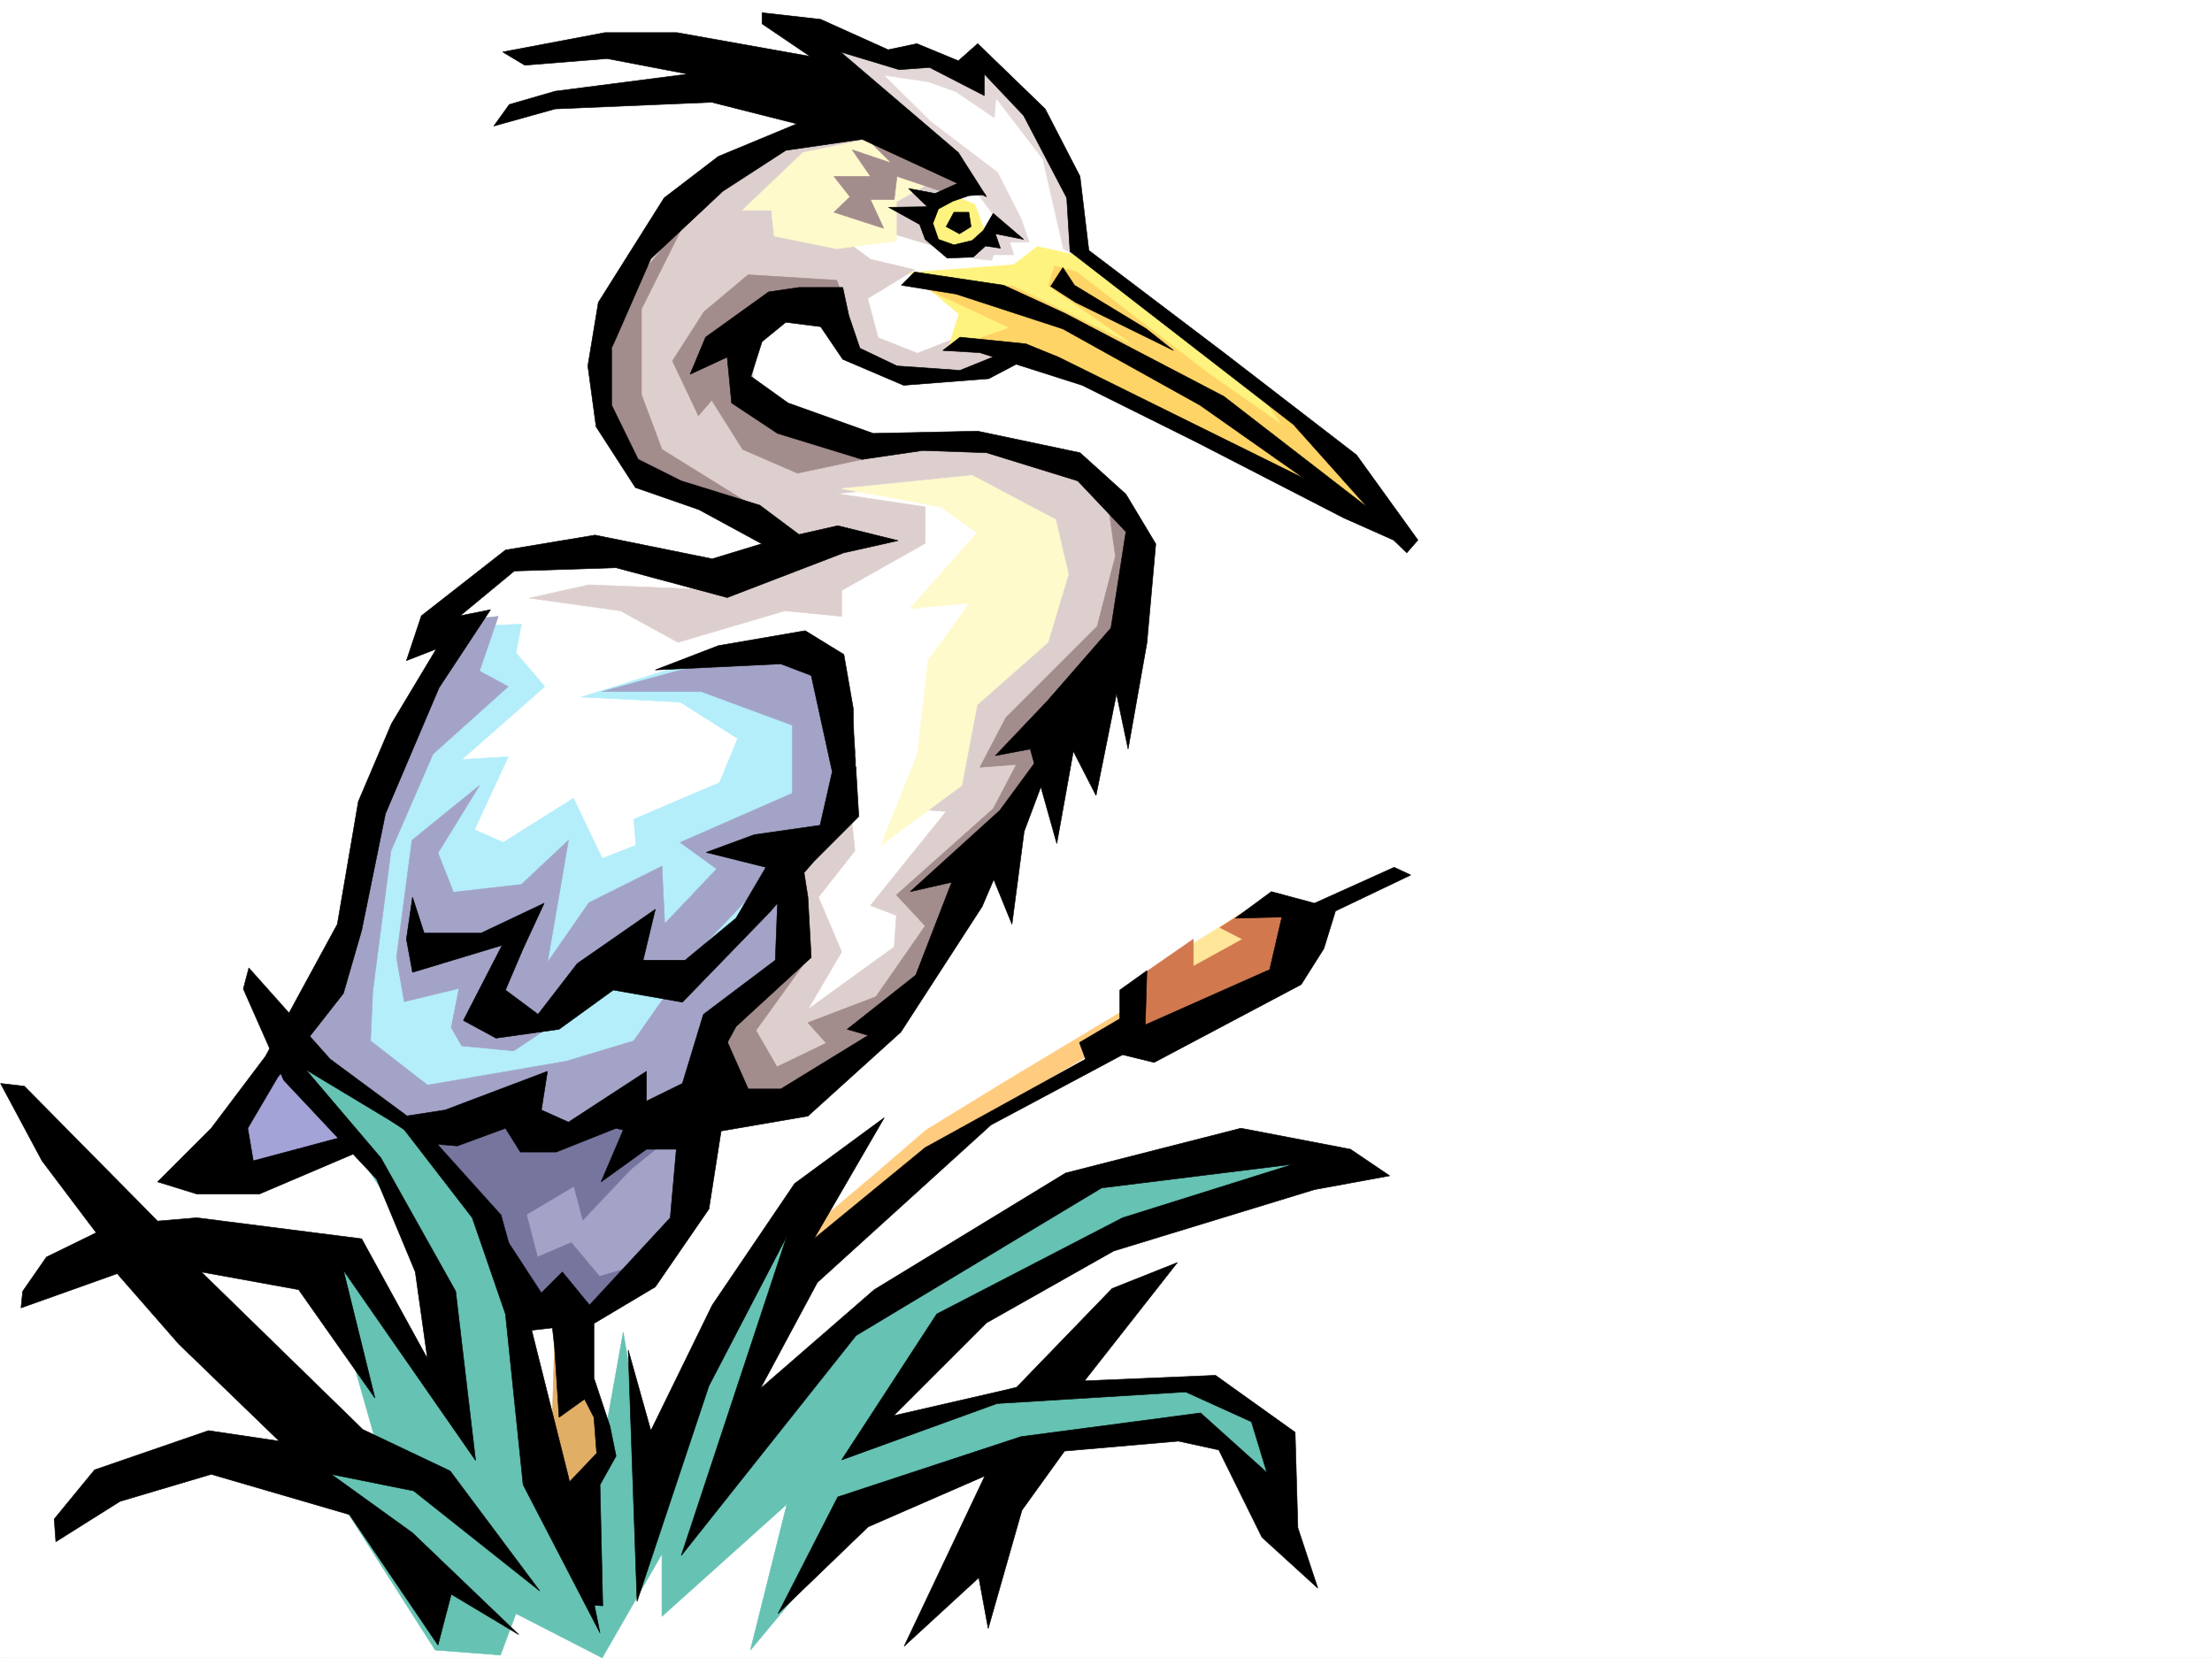 <svg xmlns="http://www.w3.org/2000/svg" width="2997.016" height="2246.627"><rect width="100%" height="100%" fill="#333333" stroke="none"/><defs><clipPath id="a"><path d="M0 0h2997v2244.137H0Zm0 0"/></clipPath></defs><path fill="#fff" d="M0 2246.297h2997.016V0H0Zm0 0"/><g clip-path="url(#a)" transform="translate(0 2.16)"><path fill="#fff" fill-rule="evenodd" stroke="#fff" stroke-linecap="square" stroke-linejoin="bevel" stroke-miterlimit="10" stroke-width=".743" d="M.742 2244.137h2995.531V-2.16H.743Zm0 0"/></g><path fill="#e1ae66" fill-rule="evenodd" stroke="#e1ae66" stroke-linecap="square" stroke-linejoin="bevel" stroke-miterlimit="10" stroke-width=".743" d="m752.246 1790.898-5.984 197.727 26.238 71.164 56.184-95.133-41.211-108.617zm0 0"/><path fill="#ffe699" fill-rule="evenodd" stroke="#ffe699" stroke-linecap="square" stroke-linejoin="bevel" stroke-miterlimit="10" stroke-width=".743" d="m1566.7 1310.008 135.597-85.356-5.984 56.149-106.391 85.39zm0 0"/><path fill="#fff" fill-rule="evenodd" stroke="#fff" stroke-linecap="square" stroke-linejoin="bevel" stroke-miterlimit="10" stroke-width=".743" d="m1150.086 47.195 153.625 65.14 23.969-29.952 59.199 59.199 58.414 94.348v118.355l313.191 253.172-395.574-147.562-76.441 41.953-141.621-29.989-23.97-59.16-70.417 5.985-53.215 65.18 23.227 94.386 129.613 5.98 313.191 47.196 82.426 147.562-164.847 176.735-77.145 271.898-105.648 164.809-189.555 100.37-123.637 100.368-424.82-165.547 164.844-560.266-35.227-29.207 112.371-94.386 318.434 23.222 65.18-17.984L843.66 601.477l-17.984-158.825 88.402-183.496 253.996-99.629-64.437-118.316zm0 0"/><path fill="#66c2b3" fill-rule="evenodd" stroke="#66c2b3" stroke-linecap="square" stroke-linejoin="bevel" stroke-miterlimit="10" stroke-width=".743" d="m805.46 2157.89 6.724-173.019 32.218-179.742 35.23 208.207 148.345-299.582 74.175-70.418-85.394 274.871 162.578-148.305 300.441-169.265 303.457-31.438-251.023 101.856-218.766 127.312-148.343 140.836 236.75-66.664 226.273 3.754 98.14 59.898 7.508 116.09-113.156-130.32-225.488 38.941-222.559 87.664-155.812 187.25 49.422-197.77-169.305 152.063v-84.652l-80.937 140.84-116.868-59.941-21 56.187-88.402-6.727-123.637-194.015L176.81 1710l342.437 278.625-56.223-197.727-67.41-80.898 95.13-3.754 106.433 162.54V1734.71l-92.16-140.8-116.168-180.524 173.097 102.597 123.633 179.782 80.899 352.8zm0 0"/><path fill="#e3d7d7" fill-rule="evenodd" stroke="#e3d7d7" stroke-linecap="square" stroke-linejoin="bevel" stroke-miterlimit="10" stroke-width=".743" d="m1302.969 348.305 40.43 4.496 3.011-7.508h26.977l-5.238-17.242h26.195l-10.477-30.696-32.219-63.656-90.671-68.933-63.657-62.91 60.684 8.992 37.457 13.492 51.691 35.187 2.266-26.937 63.656 83.125 27.723 121.328 33.742 19.473-30.734-114.606-75.657-134.031-45.707-30.734-4.496 23.226-82.426-23.226-132.625-17.985 74.172 68.93 118.395 94.351 53.957 73.43-13.488 29.207zm0 0"/><path fill="#fff37f" fill-rule="evenodd" stroke="#fff37f" stroke-linecap="square" stroke-linejoin="bevel" stroke-miterlimit="10" stroke-width=".743" d="m1257.262 287.621 38.941-20.957 24.711 10.477 14.274 38.945-24.75 20.957h-42.7zm0 0"/><path fill="#b3eefa" fill-rule="evenodd" stroke="#b3eefa" stroke-linecap="square" stroke-linejoin="bevel" stroke-miterlimit="10" stroke-width=".743" d="m642.844 848.625 63.691-2.969-7.465 38.942 38.942 45.668-112.371 98.886 62.91-3.754-45.707 98.883 38.98 17.203 95.172-59.898 38.942 81.64 45.71-17.988-3.011-35.187 116.125-49.465 24.75-59.898-77.926-49.422-134.113-6.766 169.343-53.176H1098.4l24.75 183.496-88.446 179.782-218.765 208.207-278.704 38.945-106.43-123.559 77.926-271.898zm0 0"/><path fill="#a3a3c7" fill-rule="evenodd" stroke="#a3a3c7" stroke-linecap="square" stroke-linejoin="bevel" stroke-miterlimit="10" stroke-width=".743" d="m587.398 1538.469 80.938 122.11 44.965 115.343 80.898 4.496 71.2-46.45 54.703-71.163 10.476-148.305-69.676-8.25-123.632 40.469-38.2-52.434zm62.207-474.129-91.414 74.176-20.957 158.785 10.477 59.898 74.176-17.945-10.48 53.176 14.234 24.71 70.418 6.727 126.605-84.613 84.691-10.52 137.868-144.55 88.402-74.133 3.754-84.653-28.504-119.843-63.652-31.473-229.285 62.95H950.05l123.636 45.667v92.121l-152.101 66.664 49.46 35.973-70.456 74.133-3.715-77.887-98.922 49.422-56.187 80.898 28.464-165.507-63.695 59.898-92.156 10.48-20.957-53.175zm0 0"/><path fill="#a3a3c7" fill-rule="evenodd" stroke="#a3a3c7" stroke-linecap="square" stroke-linejoin="bevel" stroke-miterlimit="10" stroke-width=".743" d="m576.176 845.656 98.887-10.52-25.458 74.173 38.946 20.957-101.895 91.379-56.93 131.101-24.71 190.223-3.012 67.406 77.183 59.941 187.29-32.218 92.16-27.723 41.953-59.898 176.851-159.532-17.988 116.832-45.707 91.38 14.23 38.94 109.403 7.508-113.156 63.657-194.051 3.007L735 1533.227l-173.055 3.753-152.097-123.593 42.695-91.375 59.941-257.672 88.407-201.48zm0 0"/><path fill="#a3a3d7" fill-rule="evenodd" stroke="#a3a3d7" stroke-linecap="square" stroke-linejoin="bevel" stroke-miterlimit="10" stroke-width=".743" d="m382.125 1448.578 91.414 98.883-173.094 42.695-3.754-45.707zm0 0"/><path fill="#decfcf" fill-rule="evenodd" stroke="#decfcf" stroke-linecap="square" stroke-linejoin="bevel" stroke-miterlimit="10" stroke-width=".743" d="m1052.688 736.293 144.632-3.754-212.039 67.406-187.328-7.504-80.898 17.985 123.593 17.242 77.93 42.7 144.629-42.7 77.145 7.469v-35.192l113.156-63.652v-49.461l-119.883-17.95 165.59-17.241 120.625 56.187v105.61l-116.871 67.406 38.941 3.754-45.707 56.148v49.461l-63.691 105.61 49.46 3.714-102.636 127.348 35.187 13.492-2.972 42.695-116.907 84.614 45.708-77.887-31.477-74.133 49.46-62.914-10.476-98.883-28.465 87.621-56.187 25.496 14.234 112.332-98.925 113.118-7.47 109.324 134.114-10.48 113.117-98.844 140.88-257.668 134.112-236.711 46.45-130.32-20.996-88.368-116.871-66.668-296.692-24.71-84.687-45.708V435.926l74.171-27.723 28.504 17.242 41.954 63.657 92.16 17.242h77.925l41.954-41.953-80.938-6.727-53.176 20.961-53.215-20.96-14.23-53.216 63.691-38.941-59.937-14.235-52.473-38.941-38.945-13.492 63.695-56.93 59.938 17.988-3.75 56.188 59.937 17.984-17.984-35.23 56.93-46.41-24.711-35.23-127.391-49.423-113.113 32.22-98.926 59.901-108.617 126.606-32.219 109.324 35.227 116.867 42.699 41.957 109.363 42.696zm0 0"/><path fill="#fffacc" fill-rule="evenodd" stroke="#fffacc" stroke-linecap="square" stroke-linejoin="bevel" stroke-miterlimit="10" stroke-width=".743" d="m1257.262 210.477-67.45-24.711-101.894 20.957-81.68 77.886h38.985l3.715 35.23 84.687 17.204 80.898-10.48v-53.176l67.45-38.2zm0 0"/><path fill="#fff37f" fill-rule="evenodd" stroke="#fff37f" stroke-linecap="square" stroke-linejoin="bevel" stroke-miterlimit="10" stroke-width=".743" d="m1232.512 369.262 140.875-10.48 32.219-24.712 63.695 14.235L1762.238 570l101.895 134.074-451.801-218.726-127.352-14.23 14.235-45.673Zm0 0"/><path fill="#ffcc7f" fill-rule="evenodd" stroke="#ffcc7f" stroke-linecap="square" stroke-linejoin="bevel" stroke-miterlimit="10" stroke-width=".743" d="m1517.238 1372.176-152.101 91.375L1254.992 1531l-70.418 60.645-77.183 65.18-12.747 60.644 191.083-174.504 248.011-148.309zm0 0"/><path fill="#d1784f" fill-rule="evenodd" stroke="#d1784f" stroke-linecap="square" stroke-linejoin="bevel" stroke-miterlimit="10" stroke-width=".743" d="m1716.527 1215.66-63.691 41.172 30.73 15.754-66.664 36.676v-36.676l-85.433 59.16-2.23 65.18 131.847-40.469 118.395-87.621zm0 0"/><path fill="#fffacc" fill-rule="evenodd" stroke="#fffacc" stroke-linecap="square" stroke-linejoin="bevel" stroke-miterlimit="10" stroke-width=".743" d="m1140.352 662.121 176.847-17.988 113.117 59.941 17.243 74.133-27.72 92.16-95.913 84.613-20.957 109.36-109.403 80.898 49.461-123.593 14.235-126.567 56.183-77.887-80.933 7.47 91.414-102.602-49.461-35.227zm0 0"/><path fill="#a38c8c" fill-rule="evenodd" stroke="#a38c8c" stroke-linecap="square" stroke-linejoin="bevel" stroke-miterlimit="10" stroke-width=".743" d="m1140.352 396.984-6.727-17.246-119.879-7.468-59.941 50.167-42.696 66.665 35.188 74.171 17.988-20.996 41.953 66.668 74.172 32.215 183.574-38.941-144.59-3.754-113.156-59.942v-80.859l63.696-42.695 56.93 24.71zm0 0"/><path fill="#a38c8c" fill-rule="evenodd" stroke="#a38c8c" stroke-linecap="square" stroke-linejoin="bevel" stroke-miterlimit="10" stroke-width=".743" d="m929.055 298.84-70.418 84.652-38.946 119.844 20.957 116.086 56.227 32.219 148.348 49.421-148.348-92.117-27.762-74.136V418.684Zm382.125-58.414-26.942 21.738-68.933-23.223-3.754 31.434h-32.215l17.984 38.984-67.449-21.738 21.742-20.957-21.742-27.723h49.465l-24.754-35.972 53.219 17.984-98.926-98.883zm-223.262 943.758v123.593l-63.695 88.367 28.464 49.461 66.707-32.218-24.75-27.723 92.157-35.187 66.707-95.875-38.985-41.954 131.141-116.832 31.477-59.941-49.461 3.754 35.23-67.406 123.594-123.598 24.75-95.129-14.23-101.855 45.706 98.882-20.996 165.512-84.652 88.406-84.691 148.305-41.954 87.625-127.351 183.496-130.398 81.64-88.403-17.988-3.754-88.363 98.922-80.898zm0 0"/><path fill="#ffd466" fill-rule="evenodd" stroke="#ffd466" stroke-linecap="square" stroke-linejoin="bevel" stroke-miterlimit="10" stroke-width=".743" d="m1298.473 468.145 69.676-23.97L1254.25 391l117.652-3.754 168.559 83.129-119.879-83.129 8.25-26.98 29.95 8.254 176.85 136.3 101.895 71.16-38.984-54.66 124.379 109.364 38.238 74.875-182.832-83.125-276.476-143.809zm0 0"/><path fill-rule="evenodd" stroke="#000" stroke-linecap="square" stroke-linejoin="bevel" stroke-miterlimit="10" stroke-width=".743" d="M1292.45 287.621h20.253l2.973 19.469-15.719 9.738-17.984-9.738zm260.757 158.039-97.398-59.156-15.754-23.969-16.461 25.453 33.703 21.742 132.625 65.141zm-579.93 429.203 117.653-20.254 52.433 32.22 12.746 73.39v14.23l.743 20.254 1.484 23.969v6.726l.746 3.012v9.734l.781 1.485v4.496l3.715 62.172-60.683 60.684-60.684 69.636-117.613 121.324-93.684-16.46-73.43 53.175-85.394 12.004-44.223-23.965 52.473-101.894-121.406 36.715-8.25-44.93 8.25-56.926 15.757 48.676h77.145l85.434-40.465-28.465 61.426-23.969 56.184 44.184 32.96 53.214-68.93 105.649-73.39-16.5 68.93h56.93l68.933-56.926 40.469-68.934-80.899-20.214 65.18-23.97 89.149-12.745 16.5-72.649-28.504-130.32-41.211-15.719-170.047 8.211zM800.219 2151.906l-40.465-140.054Zm81.644-213.446 83.164-170.046 111.668-164.766 121.368-89.148-95.169 164.023 150.614-123.554 217.277-119.844-8.25-22.48 54.703-32.22v-38.944l36.715-26.196-2.23 73.39 168.558-74.913 16.5-71.164-62.949 1.527 48.719-35.973 58.414 15.72 107.918-48.68 22.48 10.476-101.933 48.719-15.72 50.91-30.73 48.68-199.293 105.605-42.699-10.477-178.332 95.13-235.265 213.488-77.184 143.808 154.367-134.074 259.23-158.043 237.536-60.684 148.344 28.465 53.175 35.973-101.894 18.691-271.98 83.164-172.313 97.36-125.863 125.824 166.332-38.2 129.617-134.073 88.406-35.192-125.863 160.309 177.55-7.504 107.918 77.144 3.715 129.575 26.977 81.64-75.656-68.894-58.457-118.356-54.7-11.965-154.328 13.453-57.71 80.153-45.708 160.312-12.707-68.933-101.152 92.902 109.363-230.73-158.082 68.933-122.11 117.575 80.9-158.043 248.011-81.641 243.512-32.18 89.89 80.86-20.957-68.895-89.187-40.43-255.477 15.72-210.554 76.401 128.874-197.73 251.762-130.36 231.512-72.648-259.977 32.219-332.66 199.996-236.789 298.102 143.106-432.918-105.649 202.968-97.398 292.118-11.965-340.797zm0 0"/><path fill-rule="evenodd" stroke="#000" stroke-linecap="square" stroke-linejoin="bevel" stroke-miterlimit="10" stroke-width=".743" d="m1475.281 339.309-12.004-100.368-47.191-91.379-91.418-88.402-26.195 23.223-56.227-23.223-38.945 8.25-91.414-41.215-79.414-8.953V32.22l65.183 44.183L917.09 44.184h-97.4L681.082 70.418l29.953 17.95 111.63-8.954 109.401 20.957-179.82 23.223-62.172 17.988-20.996 29.207 83.168-23.226 212.04-8.993 115.382 29.207-106.39 44.184-73.43 56.187-89.149 141.582-14.23 86.098 11.218 82.422 53.215 82.383 86.141 29.953 103.418 56.184 53.176-6.762-74.172-55.406-106.39-32.961-58.419-29.207-35.972-73.391v-77.184l53.18-121.328 97.394-91.375 85.433-55.406 103.383-15.016 168.598 77.93-38.2-59.941-159.605-136.305 79.41 23.969 41.211-3.012 74.172 38.203v-29.207l53.219 56.184 58.414 111.593 4.496 72.649L1752.5 575.238l100.41 112.375-194.797-150.574-215.05-112.336-83.165-38.2-120.625-17.983-17.984 17.984 74.172 11.965 144.594 47.191 185.84 103.383 141.582 99.586-333.407-164.766-44.222-17.988-89.149-8.992-23.222 17.988 50.203 3.008 138.61 44.183 153.585 76.403 200.816 103.34 67.41 29.992L1906.087 749l15.016-17.203-83.168-115.348-179.82-138.57zm0 0"/><path fill-rule="evenodd" stroke="#000" stroke-linecap="square" stroke-linejoin="bevel" stroke-miterlimit="10" stroke-width=".743" d="m1312.703 265.137-21.738 7.508-19.473 10.48-7.508 19.469 7.508 21.742 20.957 7.469 24.75-5.985 14.977-13.488 13.488-23.227 41.215 35.23-38.242-7.507 6.765 19.473-20.215-2.973-16.5 14.977-35.23 1.484-29.95-25.453-7.507-20.254-41.953-23.187 52.473-.782-25.497-24.71 35.973 6.761 38.2-17.242 29.992 18.73zm71.164 224.707-44.183 23.226-115.383 8.992-82.426-35.187-29.988-44.223-47.196-5.984-32.218 26.238-14.973 47.153 50.203 35.972 115.383 41.211 141.582-3.012 138.61 29.211 62.21 56.184 40.465 67.41-12 134.074-25.496 143.809-15.719-74.914-27.719 137.828-30.734-59.941-22.441 125.12-35.973-128.093-47.234 8.992 70.457-74.172 86.14-98.843 20.254-130.36-65.18-68.894-123.636-38.2-86.176-3.011-82.422 12.004-114.64-35.192-62.172-41.21-5.98-62.169-50.204 23.227 20.957-50.207 85.434-61.387 41.21-6.02h59.196l8.211 38.2 15.016 44.183 50.203 23.97 85.394 6.019 59.2-23.97zm0 0"/><path fill="#75759e" fill-rule="evenodd" stroke="#75759e" stroke-linecap="square" stroke-linejoin="bevel" stroke-miterlimit="10" stroke-width=".743" d="m571.68 1546.719 133.37-34.45 19.473 30.696 145.375-26.98 64.434 3.753-80.191 65.18-64.438 68.152-11.965-45.707-64.437 38.2 14.976 57.71 45.707-19.511 38.2 45.71 76.441-22.484-107.172 95.133-72.648-26.2-53.215-134.073zm0 0"/><path fill-rule="evenodd" stroke="#000" stroke-linecap="square" stroke-linejoin="bevel" stroke-miterlimit="10" stroke-width=".743" d="m1216.793 732.54-81.68-20.216-89.148 20.215-80.938 24.711-158.824-32.219-121.367 20.254-113.898 89.11-20.254 60.683 40.468-15.719-60.683 101.114-44.965 105.609-28.465 166.254-97.398 179.035-73.43 97.36-72.688 72.648 53.215 16.5h84.653l142.363-60.684-16.461-20.215-134.152 35.934-7.47-44.184 40.47-68.894 89.148-113.856L490 1260.586l32.219-158.043 72.687-170.79 69.676-105.608-41.21 8.25L696.8 773.71l137.867-4.457 150.613 40.43L1143.363 749zM717.055 1802.863l89.148-10.48 81.68-48.68 72.648-105.61 16.5-105.609 117.613-20.214 125.903-113.86 110.144-170.043 15.72-36.676 24.71 60.645 16.5-125.824 56.184-149.793-89.145 121.328-121.406 110.105 56.226-12.707-48.718 125.82-92.903 73.391 28.465 8.25-118.394 72.649h-44.184l-32.219-72.649-65.18 84.614-68.933 36.714-32.96 77.145 61.425-44.184h40.469l-8.25 92.864-109.403 118.355-36.715-44.926-28.464 28.465-44.965-68.934zm0 0"/><path fill-rule="evenodd" stroke="#000" stroke-linecap="square" stroke-linejoin="bevel" stroke-miterlimit="10" stroke-width=".743" d="m1086.434 1163.227 8.21 52.433 4.497 81.64-101.895 93.606-52.433 96.614-77.184 49.46-32.961-8.25-80.938 32.22h-48.68l-20.214-32.22-65.219 23.97-44.926-3.755-48.718-32.96 77.183-11.965 138.61-52.434-8.25 52.434 36.714 16.46 105.649-68.894v40.43l48.719-23.97 28.465-93.605 97.398-73.39 3.754-97.395zm0 0"/><path fill-rule="evenodd" stroke="#000" stroke-linecap="square" stroke-linejoin="bevel" stroke-miterlimit="10" stroke-width=".743" d="m812.93 2212.59-42.7-211.219-65.18-259.933-26.234-95.094-107.879-119.84-123.632-91.379-110.145-123.594-7.508 28.465 54.7 123.555 125.902 134.074 52.434 125.863 16.5 117.575L490 1678.523l-223.262-28.464-53.215 4.496L32.961 1471.8l-32.219-3.754 56.188 104.867 73.43 97.399-67.41 32.96-32.216 46.415-2.27 22.48 130.36-46.45 83.164 95.13 136.383 131.843-95.914-14.23-154.328 53.176-54.7 66.664 2.231 30.695 86.918-54.66 123.633-36.715 187.328 54.66 119.883 176.77 17.984-68.895 91.38 54.664-143.852-137.789-110.145-79.41 111.672 22.48 170.828 135.56-121.406-162.54-118.356-56.183-218.804-213.45 131.882 23.969 103.383 146.781-42.699-173.015 179.078 257.668-26.976-229.204L516.238 1569.2l-101.894-119.84 131.844 79.372 93.683 121.328 44.965 130.359 23.969 231.434zm0 0"/><path fill-rule="evenodd" stroke="#000" stroke-linecap="square" stroke-linejoin="bevel" stroke-miterlimit="10" stroke-width=".743" d="M804.719 1782.649v84.652l21.699 65.14 8.25 40.465-21.738 38.946 3.754 164.023-22.485-1.484-29.949-158.785 44.18-46.45-3.711-48.68-12.75-24.714-34.485 24.715-5.98-93.645-5.984-54.664zm0 0"/></svg>
